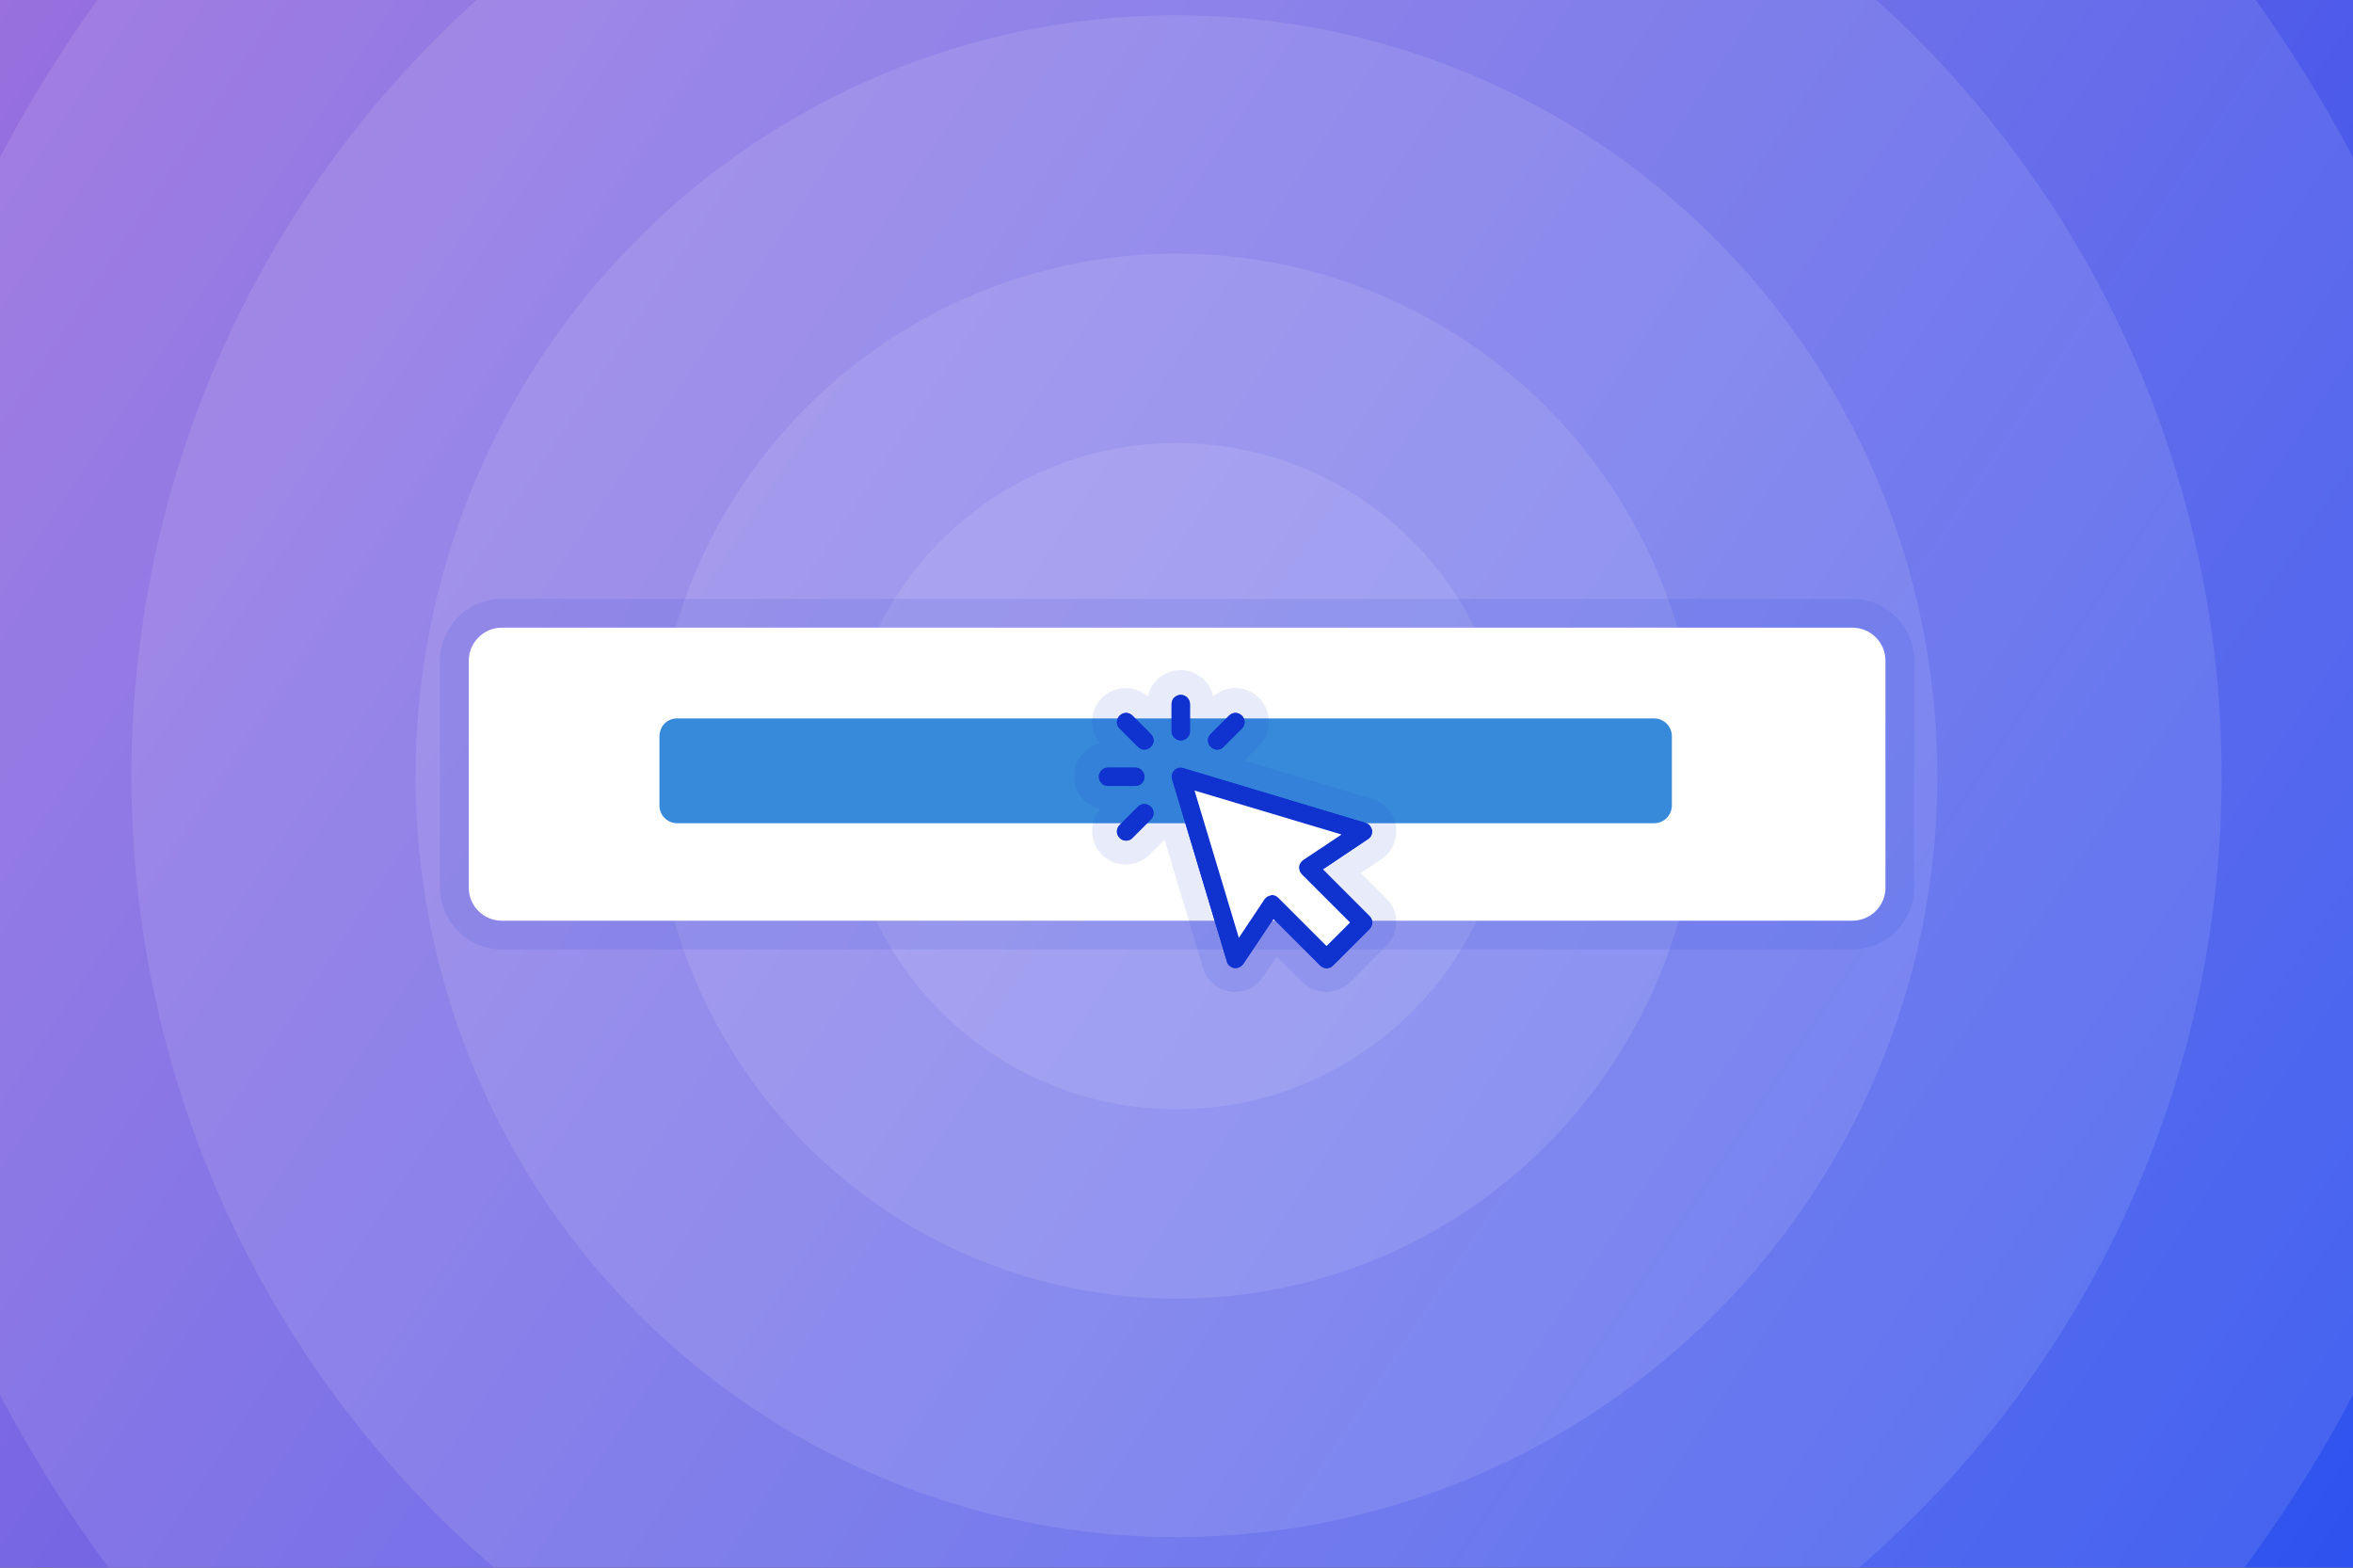 <?xml version="1.0" encoding="utf-8"?>
<!-- Generator: Adobe Illustrator 27.9.4, SVG Export Plug-In . SVG Version: 9.03 Build 54784)  -->
<svg version="1.1" id="Layer_1" xmlns="http://www.w3.org/2000/svg" xmlns:xlink="http://www.w3.org/1999/xlink" x="0px" y="0px"
	 width="770px" height="513px" viewBox="0 0 770 513" style="enable-background:new 0 0 770 513;" xml:space="preserve">
<rect x="0" y="0" width="770" height="513" fill="#333333" stroke="none"/>
<style type="text/css">
	
		.st0{clip-path:url(#SVGID_00000156549636137435280850000005562208256029850805_);fill:url(#SVGID_00000170249177264476549470000004855660669919724430_);}
	.st1{opacity:0.1;clip-path:url(#SVGID_00000034777716404972425070000007112167181265642665_);}
	.st2{fill:#FFFFFF;}
	.st3{opacity:0.1;clip-path:url(#SVGID_00000146499000103645402700000000815934376106008209_);}
	.st4{opacity:0.1;clip-path:url(#SVGID_00000121267375755573430000000017945045362609652131_);}
	.st5{opacity:0.1;clip-path:url(#SVGID_00000150804264921204748210000002469758203256561340_);}
	.st6{opacity:0.1;clip-path:url(#SVGID_00000183225618642537344550000015822073025562029189_);}
	.st7{fill:none;}
	.st8{opacity:0.1;fill:#1032CF;enable-background:new    ;}
	.st9{fill:#3789DA;}
	.st10{fill:#1032CF;}
</style>
<g>
	<g>
		<g>
			<defs>
				<rect id="SVGID_1_" width="770" height="513"/>
			</defs>
			<clipPath id="SVGID_00000082346064236261010660000018356109072813881007_">
				<use xlink:href="#SVGID_1_"  style="overflow:visible;"/>
			</clipPath>
			
				<linearGradient id="SVGID_00000040564911854582769300000011160681448892557752_" gradientUnits="userSpaceOnUse" x1="-2.971616e-05" y1="812" x2="770" y2="1325" gradientTransform="matrix(1 0 0 1 0 -812)">
				<stop  offset="0" style="stop-color:#9970DE"/>
				<stop  offset="1" style="stop-color:#2E52EF"/>
			</linearGradient>
			
				<rect style="clip-path:url(#SVGID_00000082346064236261010660000018356109072813881007_);fill:url(#SVGID_00000040564911854582769300000011160681448892557752_);" width="770" height="513"/>
		</g>
	</g>
	<g>
		<g>
			<defs>
				<rect id="SVGID_00000163758678551799987910000006779612229874231740_" width="770" height="513"/>
			</defs>
			<clipPath id="SVGID_00000167396273259312830730000012358779078617012887_">
				<use xlink:href="#SVGID_00000163758678551799987910000006779612229874231740_"  style="overflow:visible;"/>
			</clipPath>
			<g style="opacity:0.1;clip-path:url(#SVGID_00000167396273259312830730000012358779078617012887_);">
				<circle class="st2" cx="385" cy="254" r="109"/>
			</g>
		</g>
	</g>
	<g>
		<g>
			<defs>
				<rect id="SVGID_00000032610048962994664680000005122230221162585735_" width="770" height="513"/>
			</defs>
			<clipPath id="SVGID_00000041976912180517158970000014869674129698470039_">
				<use xlink:href="#SVGID_00000032610048962994664680000005122230221162585735_"  style="overflow:visible;"/>
			</clipPath>
			<g style="opacity:0.1;clip-path:url(#SVGID_00000041976912180517158970000014869674129698470039_);">
				<circle class="st2" cx="385" cy="254" r="171"/>
			</g>
		</g>
	</g>
	<g>
		<g>
			<defs>
				<rect id="SVGID_00000173842104981758414050000000831974591540172430_" width="770" height="513"/>
			</defs>
			<clipPath id="SVGID_00000057861376169033165510000013081170032799225230_">
				<use xlink:href="#SVGID_00000173842104981758414050000000831974591540172430_"  style="overflow:visible;"/>
			</clipPath>
			<g style="opacity:0.1;clip-path:url(#SVGID_00000057861376169033165510000013081170032799225230_);">
				<circle class="st2" cx="385" cy="254" r="249"/>
			</g>
		</g>
	</g>
	<g>
		<g>
			<defs>
				<rect id="SVGID_00000132079211604729965500000006105233030264755084_" width="770" height="513"/>
			</defs>
			<clipPath id="SVGID_00000026136536578485142050000009584054981351948476_">
				<use xlink:href="#SVGID_00000132079211604729965500000006105233030264755084_"  style="overflow:visible;"/>
			</clipPath>
			<g style="opacity:0.1;clip-path:url(#SVGID_00000026136536578485142050000009584054981351948476_);">
				<circle class="st2" cx="385" cy="254" r="342"/>
			</g>
		</g>
	</g>
	<g>
		<g>
			<defs>
				<rect id="SVGID_00000113350568783589537650000015131530665199868575_" width="770" height="513"/>
			</defs>
			<clipPath id="SVGID_00000178886438579644153470000001409931714670568621_">
				<use xlink:href="#SVGID_00000113350568783589537650000015131530665199868575_"  style="overflow:visible;"/>
			</clipPath>
			<g style="opacity:0.1;clip-path:url(#SVGID_00000178886438579644153470000001409931714670568621_);">
				<circle class="st2" cx="385" cy="254" r="435"/>
			</g>
		</g>
	</g>
</g>
<rect class="st7" width="770" height="513"/>
<path class="st8" d="M164.2,310.7c-11.1,0-20.2-9.1-20.2-20.2v-74.3c0-11.1,9.1-20.2,20.2-20.2h442c11.1,0,20.2,9.1,20.2,20.2v74.3
	c0,11.1-9.1,20.2-20.2,20.2H164.2z"/>
<path class="st2" d="M164.2,205.4h442c5.9,0,10.8,4.8,10.8,10.8v74.3c0,5.9-4.8,10.8-10.8,10.8h-442c-5.9,0-10.8-4.8-10.8-10.8
	v-74.3C153.4,210.3,158.3,205.4,164.2,205.4z"/>
<path class="st9" d="M221.6,235.1h319.7c3.1,0,5.8,2.5,5.8,5.8v22.7c0,3.1-2.5,5.8-5.8,5.8H221.6c-3.1,0-5.8-2.5-5.8-5.8v-22.7
	C215.9,237.5,218.4,235.1,221.6,235.1z"/>
<path class="st7" d="M164.2,205.4h442c5.9,0,10.8,4.8,10.8,10.8v74.3c0,5.9-4.8,10.8-10.8,10.8h-442c-5.9,0-10.8-4.8-10.8-10.8
	v-74.3C153.4,210.3,158.3,205.4,164.2,205.4z"/>
<g>
	<path class="st10" d="M448.1,299.8l-15.3-15.3l14.8-9.9c1-0.6,1.5-1.8,1.3-2.9s-1-2.1-2.1-2.4l-59.5-17.9c-1-0.3-2.2,0-3,0.7
		c-0.8,0.8-1.1,1.9-0.7,3l17.9,59.6c0.3,1.1,1.3,1.9,2.4,2.1c0.1,0,0.3,0,0.4,0c1,0,1.9-0.5,2.5-1.3l9.9-14.8L432,316
		c1.2,1.2,3,1.2,4.2,0l11.9-11.9C449.3,302.8,449.3,300.9,448.1,299.8z"/>
	<path class="st10" d="M370.6,234.2c-1.2-1.2-3-1.2-4.2,0s-1.2,3,0,4.2l6,6c0.6,0.6,1.3,0.9,2.1,0.9c0.8,0,1.5-0.3,2.1-0.9
		c1.2-1.2,1.2-3,0-4.2L370.6,234.2z"/>
	<path class="st10" d="M374.5,254.2c0-1.6-1.3-3-3-3h-8.9c-1.6,0-3,1.3-3,3c0,1.6,1.3,3,3,3h8.9
		C373.2,257.2,374.5,255.9,374.5,254.2z"/>
	<path class="st10" d="M372.4,264l-6,6c-1.2,1.2-1.2,3,0,4.2c0.6,0.6,1.3,0.9,2.1,0.9c0.8,0,1.5-0.3,2.1-0.9l6-6
		c1.2-1.2,1.2-3,0-4.2C375.4,262.9,373.5,262.9,372.4,264z"/>
	<path class="st10" d="M398.3,245.3c0.8,0,1.5-0.3,2.1-0.9l6-6c1.2-1.2,1.2-3,0-4.2s-3-1.2-4.2,0l-6,6c-1.2,1.2-1.2,3,0,4.2
		C396.8,245,397.6,245.3,398.3,245.3z"/>
	<path class="st8" d="M453.7,294.1l-8.4-8.4l6.7-4.5c3.5-2.3,5.4-6.6,4.8-10.8c-0.6-4.2-3.7-7.7-7.7-8.9l-42-12.6l4.9-4.9
		c2.1-2.1,3.2-4.8,3.2-7.8c0-2.9-1.1-5.7-3.2-7.8s-4.8-3.2-7.8-3.2c-2.7,0-5.2,0.9-7.2,2.7c-1.1-4.9-5.5-8.6-10.7-8.6
		s-9.6,3.7-10.7,8.6c-2-1.7-4.5-2.7-7.2-2.7c-2.9,0-5.7,1.1-7.8,3.2c-4.1,4.1-4.3,10.6-0.5,14.9c-4.9,1.1-8.6,5.5-8.6,10.7
		s3.7,9.6,8.6,10.7c-1.7,2-2.7,4.5-2.7,7.2c0,2.9,1.1,5.7,3.2,7.8c2.1,2.1,4.8,3.2,7.8,3.2c2.9,0,5.7-1.1,7.8-3.2l4.9-4.9l12.6,42
		c1.2,4.1,4.7,7.1,8.9,7.7c0.5,0.1,1.1,0.1,1.6,0.1c3.7,0,7.1-1.8,9.1-4.9l4.5-6.7l8.4,8.4c2.1,2.1,4.8,3.2,7.8,3.2
		c2.9,0,5.7-1.1,7.8-3.2l11.9-11.9c2.1-2.1,3.2-4.8,3.2-7.8C457,298.9,455.8,296.2,453.7,294.1z"/>
	<path class="st10" d="M386.4,242.3c1.6,0,3-1.3,3-3v-8.9c0-1.6-1.3-3-3-3c-1.6,0-3,1.3-3,3v8.9C383.4,241,384.8,242.3,386.4,242.3z
		"/>
</g>
<g>
	<path class="st10" d="M404.3,316.8c-0.1,0-0.3,0-0.4,0c-1.1-0.2-2.1-1-2.4-2.1l-17.9-59.6c-0.3-1,0-2.2,0.7-3
		c0.8-0.8,1.9-1.1,3-0.7l59.6,17.9c1.1,0.3,1.9,1.3,2.1,2.4s-0.3,2.3-1.3,2.9l-14.8,9.9l15.3,15.3c1.2,1.2,1.2,3,0,4.2l-11.9,11.9
		c-1.2,1.2-3,1.2-4.2,0l-15.3-15.3l-9.9,14.8C406.2,316.3,405.3,316.8,404.3,316.8L404.3,316.8z"/>
	<path class="st2" d="M416.2,292.9c0.8,0,1.5,0.3,2.1,0.9l15.8,15.8l7.7-7.7L426,286.1c-0.6-0.6-0.9-1.5-0.9-2.4
		c0.1-0.9,0.6-1.7,1.3-2.2l12.6-8.4l-48.1-14.4l14.5,48.2l8.4-12.6c0.5-0.7,1.3-1.2,2.2-1.3C416,292.9,416.1,292.9,416.2,292.9
		L416.2,292.9z"/>
	<path class="st10" d="M376.6,244.4c1.2-1.2,1.2-3,0-4.2l-6-6c-1.2-1.2-3-1.2-4.2,0s-1.2,3,0,4.2l6,6c0.6,0.6,1.3,0.9,2.1,0.9
		S376,245,376.6,244.4z"/>
	<path class="st10" d="M374.5,254.2c0-1.6-1.3-3-3-3h-8.9c-1.6,0-3,1.3-3,3c0,1.6,1.3,3,3,3h8.9
		C373.2,257.2,374.5,255.9,374.5,254.2z"/>
	<path class="st10" d="M370.6,274.2l6-6c1.2-1.2,1.2-3,0-4.2s-3-1.2-4.2,0l-6,6c-1.2,1.2-1.2,3,0,4.2c0.6,0.6,1.3,0.9,2.1,0.9
		S370.1,274.8,370.6,274.2z"/>
	<path class="st10" d="M400.4,244.4l6-6c1.2-1.2,1.2-3,0-4.2s-3-1.2-4.2,0l-6,6c-1.2,1.2-1.2,3,0,4.2c0.6,0.6,1.3,0.9,2.1,0.9
		C399.1,245.3,399.8,245,400.4,244.4L400.4,244.4z"/>
	<path class="st10" d="M389.4,239.3v-8.9c0-1.6-1.3-3-3-3c-1.6,0-3,1.3-3,3v8.9c0,1.6,1.3,3,3,3S389.4,241,389.4,239.3z"/>
</g>
</svg>
